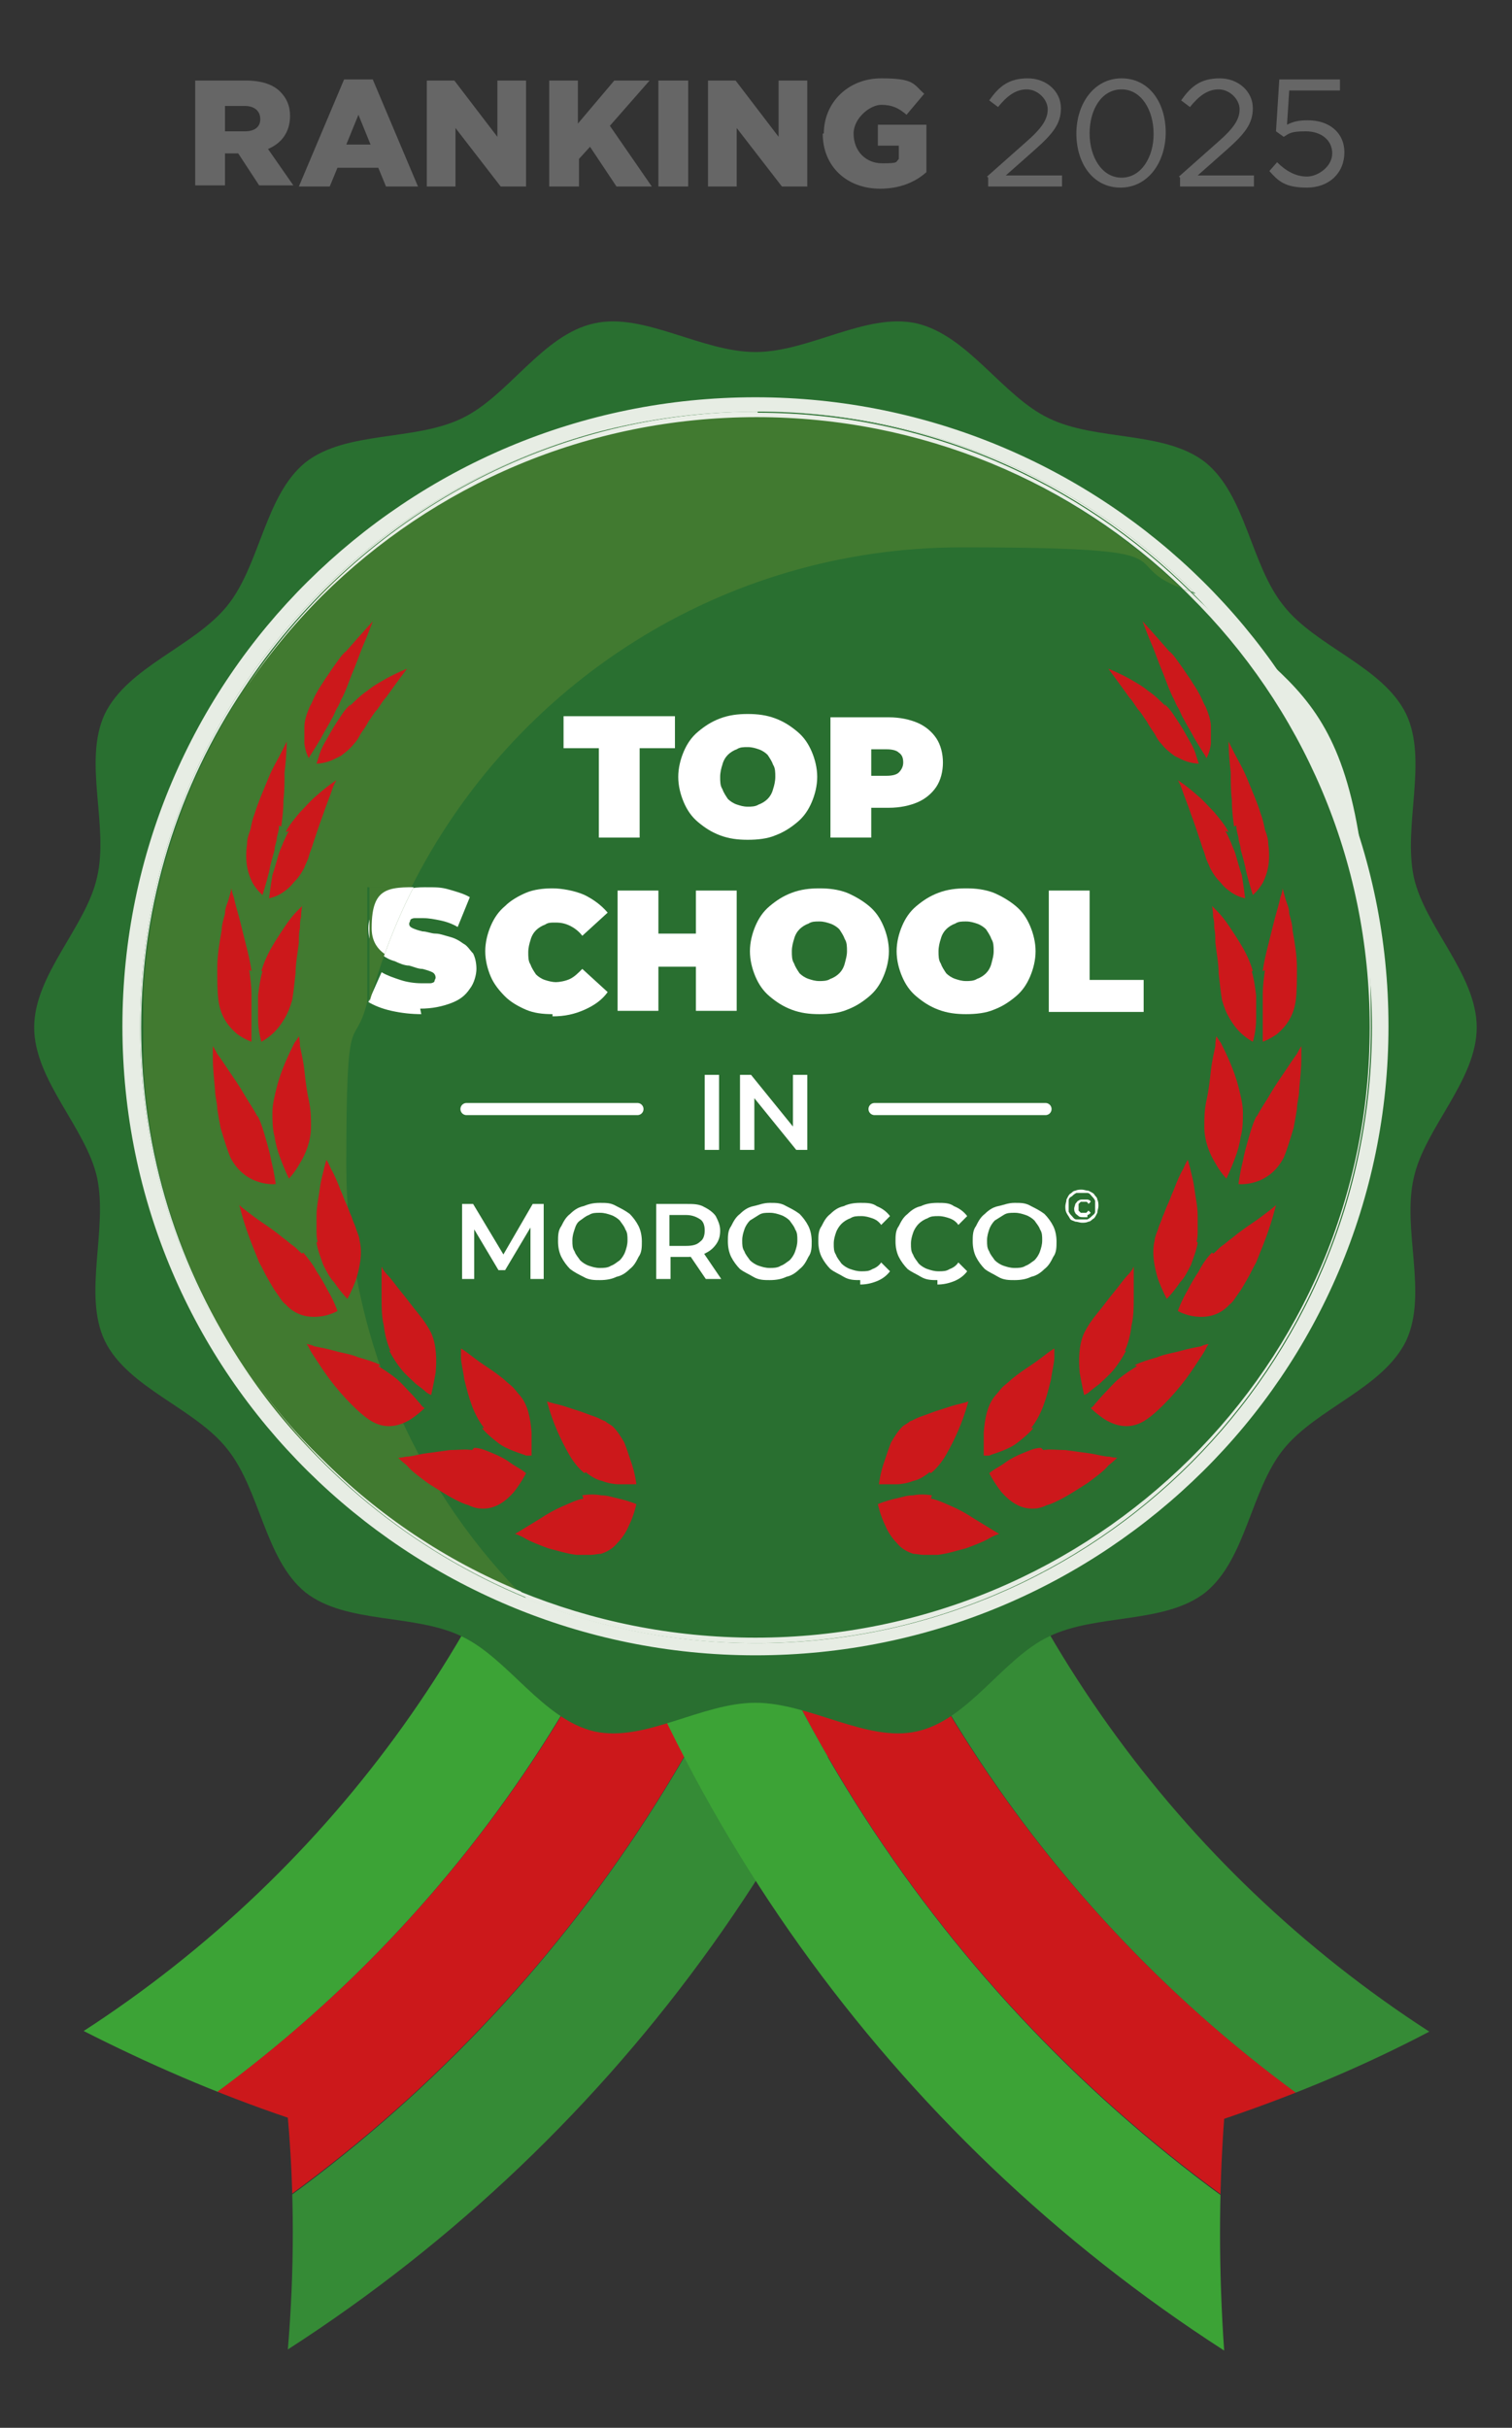 <svg xmlns="http://www.w3.org/2000/svg" xmlns:xlink="http://www.w3.org/1999/xlink" id="Calque_1" viewBox="0 0 137.1 220"><rect x="0" y="0" width="137.1" height="220" fill="#333333" stroke="none"/><defs><style>      .st0, .st1 {        fill: none;      }      .st2 {        fill: #eaefe7;      }      .st3 {        fill: #296f30;      }      .st4 {        fill: #cc181b;      }      .st5 {        fill: #358b36;      }      .st6 {        clip-path: url(#clippath-1);      }      .st7 {        clip-path: url(#clippath-3);      }      .st8 {        clip-path: url(#clippath-2);      }      .st1 {        stroke: #fff;        stroke-linecap: round;        stroke-linejoin: round;        stroke-width: 1.1px;      }      .st9 {        fill: #fff;      }      .st10 {        fill: #3ca336;      }      .st11 {        fill: #666;      }      .st12 {        fill: #417a30;      }      .st13 {        fill: #e7ede4;      }      .st14 {        clip-path: url(#clippath);      }    </style><clipPath id="clippath"><path class="st0" d="M7.5,184c5.9,3,12.1,5.7,18.6,7.9.6,6.8.6,13.9,0,21h0c30.3-19.5,52-49.8,60.7-84.8-3.7-.9-7.4-1.8-11.1-2.8-3.7-.9-7.4-1.8-11.1-2.8-3.7-.9-7.4-1.8-11.1-2.8-6.6,26.5-23,49.4-45.9,64.2"></path></clipPath><clipPath id="clippath-1"><path class="st0" d="M72.5,122.6c-3.7.9-7.4,1.8-11.1,2.8-3.7.9-7.4,1.8-11.1,2.8,8.7,34.9,30.4,65.3,60.7,84.8h0c-.5-7.2-.5-14.2,0-21,6.5-2.2,12.7-4.8,18.6-7.9-22.9-14.8-39.3-37.7-45.9-64.2-3.7.9-7.4,1.8-11.1,2.8"></path></clipPath><clipPath id="clippath-2"><path class="st0" d="M29.1,54c-2.6,2.6-4.9,5.4-7,8.5-5.8,8.8-9.2,19.3-9.2,30.7s3.4,22,9.3,30.8c2,3,4.3,5.8,6.9,8.3,5.1,5.1,11.2,9.2,18,12-9.7-10-15.7-23.7-15.7-38.8s.7-10,1.9-14.7v-10.4h4c9.2-18.3,28.1-30.8,49.9-30.8s13.7,1.3,19.9,3.7c-10-9.6-23.7-15.6-38.7-15.6-15.4,0-29.3,6.2-39.4,16.2"></path></clipPath><clipPath id="clippath-3"><path class="st0" d="M33.5,80.4v10.4c1-3.6,2.3-7.1,4-10.4h-4Z"></path></clipPath></defs><g><g class="st14"><path class="st10" d="M13.7,193.7c-2.1-3.2-4.1-6.4-6.2-9.6,22.9-14.8,39.3-37.7,45.9-64.2,3.7.9,7.4,1.8,11.1,2.8-7.3,29.3-25.5,54.7-50.9,71.1"></path><path class="st4" d="M19.9,203.3c-2.1-3.2-4.1-6.4-6.2-9.6,25.4-16.4,43.6-41.8,50.9-71.1,3.7.9,7.4,1.8,11.1,2.8-8,32.1-27.9,60-55.8,77.9"></path><path class="st5" d="M26.1,213c-2.1-3.2-4.1-6.4-6.2-9.6,27.8-17.9,47.8-45.8,55.8-77.9,3.7.9,7.4,1.8,11.1,2.8-8.7,35-30.4,65.3-60.7,84.8"></path></g><g class="st6"><path class="st5" d="M123.4,193.7c2.1-3.2,4.1-6.4,6.2-9.6-22.9-14.8-39.3-37.7-45.9-64.2-3.7.9-7.4,1.8-11.1,2.8,7.3,29.3,25.5,54.7,50.9,71.1"></path><path class="st4" d="M117.2,203.3c2.1-3.2,4.1-6.4,6.2-9.6-25.4-16.4-43.6-41.8-50.9-71.1-3.7.9-7.4,1.8-11.1,2.8,8,32.1,27.9,60,55.8,77.9"></path><path class="st10" d="M111,213c2.1-3.2,4.1-6.4,6.2-9.6-27.8-17.9-47.8-45.8-55.8-77.9-3.7.9-7.4,1.8-11.1,2.8,8.7,35,30.4,65.3,60.7,84.8"></path></g><g><path class="st3" d="M133.9,93.1c0,4.8-4.7,9.1-5.7,13.6-1.1,4.7,1.3,10.5-.7,14.8-2.1,4.3-8.1,6.1-11.1,9.8-3,3.7-3.4,10-7.1,13-3.7,2.9-9.9,1.9-14.2,4-4.2,2-7.3,7.6-12,8.6-4.5,1-9.7-2.6-14.6-2.6s-10,3.6-14.6,2.6c-4.7-1.1-7.8-6.6-12-8.6-4.3-2.1-10.5-1.1-14.2-4-3.7-3-4.1-9.3-7.1-13-2.9-3.7-9-5.5-11.1-9.8-2-4.2.3-10.1-.7-14.8-1-4.5-5.7-8.8-5.7-13.6s4.7-9.1,5.7-13.6c1.1-4.7-1.3-10.5.7-14.8,2.1-4.3,8.1-6.1,11.1-9.8,3-3.7,3.4-10,7.1-13,3.7-2.9,9.9-1.9,14.2-4,4.2-2,7.3-7.6,12-8.6,4.5-1,9.7,2.6,14.6,2.6s10-3.6,14.6-2.6c4.7,1.1,7.8,6.6,12,8.6,4.3,2.1,10.5,1.1,14.2,4,3.7,3,4.1,9.3,7.1,13,2.9,3.7,9,5.5,11.1,9.8,2,4.2-.3,10.1.7,14.8,1,4.5,5.7,8.8,5.7,13.6"></path><path class="st3" d="M124.4,93.1c0,30.8-25,55.8-55.8,55.8S12.7,123.9,12.7,93.1s25-55.8,55.8-55.8,55.8,25,55.8,55.8"></path><path class="st13" d="M68.7,37.3h.1c15.5,0,29.5,6.3,39.6,16.5-.1,0-.3-.1-.4-.2,10.1,10.1,16.4,24.1,16.4,39.5,0,30.8-25,55.8-55.8,55.8S12.7,123.9,12.7,93.1s25-55.8,55.8-55.8h.1M68.5,36h0c-15.9,0-30.2,6.4-40.6,16.7-10.4,10.3-16.8,24.6-16.8,40.3,0,15.8,6.4,30,16.8,40.3,10.4,10.3,24.8,16.7,40.6,16.7h0c15.9,0,30.2-6.4,40.6-16.7,10.4-10.3,16.8-24.6,16.8-40.3,0-15.8-6.4-30-16.8-40.3-10.4-10.3-24.8-16.7-40.6-16.7"></path><path class="st13" d="M68.5,37.3c-30.8,0-55.8,25-55.8,55.8s25,55.8,55.8,55.8,55.8-25,55.8-55.8-6.3-29.4-16.4-39.5c-.2,0-.5-.2-.7-.3.2.2.4.4.7.7,10.1,10,16.3,23.8,16.3,39.1,0,15.3-6.2,29.1-16.3,39.1-10.1,10-24,16.2-39.4,16.2-7.6,0-14.8-1.5-21.4-4.2.2.2.4.4.6.6-10.4-4.3-19.3-11.6-25.5-20.9-6-8.8-9.4-19.4-9.4-30.8,0-11.3,3.4-21.9,9.3-30.7,10-15.1,27.1-25.1,46.5-25.2h-.1"></path><path class="st4" d="M84.3,133.4c-.5.4-1,.7-1.5.8-.5.2-1.1.3-1.5.3-.9,0-1.6,0-1.6,0,0,0,.1-1,.5-2.1.2-.6.4-1.2.6-1.7.3-.5.6-1,1-1.4.2-.2.5-.3.7-.5.3-.1.6-.3.9-.4.6-.2,1.3-.5,2-.7.6-.2,1.2-.4,1.7-.5.4-.1.7-.2.7-.2,0,0-.3,1.2-.9,2.6-.3.7-.7,1.5-1.1,2.2-.4.7-.9,1.3-1.4,1.7"></path><path class="st4" d="M84.5,135.5c-.6-.1-1.2-.1-1.7,0-.6,0-1.1.2-1.6.3-.9.2-1.6.5-1.6.5,0,0,.2,1,.7,2,.2.5.6,1.1,1,1.5.4.5.9.8,1.5,1,.3,0,.6.1,1,.1.4,0,.8,0,1.2,0,.9-.1,1.8-.4,2.6-.6.8-.3,1.6-.6,2.1-.9.5-.3.9-.4.9-.4,0,0-1-.6-2.3-1.4-.6-.4-1.3-.8-2-1.1-.7-.3-1.3-.6-1.9-.7"></path><path class="st4" d="M93.7,129.4c-.4.5-.9.9-1.4,1.3-.5.4-1,.6-1.5.8-.5.2-.9.3-1.1.4-.3,0-.5,0-.5,0,0,0,0-1,0-2.1.1-1.2.3-2.5,1.1-3.4.2-.2.4-.5.6-.7.2-.2.5-.4.8-.7.6-.5,1.2-.9,1.8-1.3.6-.4,1.1-.8,1.5-1.1.4-.3.6-.4.6-.4,0,0,0,.3,0,.8,0,.5-.2,1.2-.3,2-.2.8-.4,1.6-.7,2.4-.3.8-.7,1.5-1.1,2"></path><path class="st4" d="M94.4,131.2c-.6,0-1.2.3-1.7.5-.5.2-1.1.5-1.5.8-.4.3-.8.5-1.1.7-.3.2-.4.3-.4.3,0,0,.4.8,1.1,1.7.7.8,1.7,1.6,3,1.5.3,0,.7-.1,1.1-.3.4-.1.8-.3,1.2-.5.8-.4,1.7-1,2.5-1.5.8-.6,1.5-1.1,1.9-1.6.5-.4.8-.7.8-.7,0,0-.3,0-.7-.1-.5,0-1.1-.2-1.8-.3-.7-.1-1.5-.2-2.2-.3-.7,0-1.4-.1-2,0"></path><path class="st4" d="M102.1,122.4c-.3.6-.7,1.2-1.1,1.7-.4.5-.9.9-1.3,1.3-.4.3-.8.6-1,.8-.3.2-.4.2-.4.2,0,0-.2-.9-.4-2-.1-1.1-.1-2.5.4-3.6.3-.6.7-1.2,1.2-1.8.5-.6,1-1.3,1.5-1.9.5-.6.9-1.2,1.3-1.6.2-.2.3-.4.4-.5,0-.1.1-.2.1-.2,0,0,0,.3,0,.8,0,.5,0,1.2,0,2,0,.8,0,1.7-.2,2.5-.1.9-.3,1.6-.6,2.3"></path><path class="st4" d="M103.1,123.8c-.5.3-1.1.7-1.6,1.1-.5.4-.9.9-1.3,1.3-.4.4-.7.8-.9,1-.2.3-.4.4-.4.4,0,0,.6.6,1.4,1.1.9.5,2,.8,3.2.2.6-.3,1.3-.9,2-1.6.7-.7,1.4-1.5,2-2.3.6-.8,1.1-1.6,1.5-2.2.2-.3.3-.5.4-.7.1-.2.2-.3.2-.3,0,0-.3,0-.7.2-.5.1-1.1.2-1.8.4-.7.2-1.5.3-2.2.6-.7.2-1.4.4-2,.7"></path><path class="st4" d="M108.6,112.6c-.1.7-.4,1.4-.6,2-.3.6-.6,1.2-1,1.6-.6.9-1.2,1.5-1.2,1.5,0,0-.4-.7-.8-1.8-.3-1-.6-2.3-.3-3.5,0-.3.2-.7.3-1,.1-.4.3-.7.4-1.1.2-.4.3-.8.5-1.2.2-.4.3-.8.5-1.2.3-.8.6-1.5.9-2,.2-.5.4-.8.4-.8,0,0,.1.3.2.7.1.5.3,1.1.4,1.9.1.8.3,1.6.3,2.5,0,.4,0,.8,0,1.2,0,.4,0,.8-.1,1.1"></path><path class="st4" d="M109.9,113.5c-.5.5-.9,1.1-1.2,1.7-.4.6-.7,1.1-1,1.7-.6,1-.9,1.9-.9,1.9,0,0,.7.4,1.6.5.9.1,2.1,0,3.1-1.1.3-.2.5-.6.8-1,.3-.4.5-.8.8-1.3.3-.5.5-1,.8-1.5.2-.5.4-1,.6-1.5.4-1,.7-1.9.9-2.6.2-.7.3-1.1.3-1.1,0,0-.2.2-.6.5-.4.3-.9.7-1.5,1.1-.6.4-1.3.9-1.9,1.4-.3.2-.6.5-.9.7-.3.2-.5.5-.8.7"></path><path class="st4" d="M112.7,100.8c0,.7,0,1.5-.2,2.2-.1.7-.3,1.4-.5,1.9-.4,1.1-.8,1.9-.8,1.9,0,0-.5-.5-1-1.4-.5-.8-1-2-1-3.3,0-.7,0-1.5.2-2.4.2-.9.3-1.8.4-2.7.1-.9.3-1.7.4-2.2,0-.6.1-.9.1-.9,0,0,.1.2.4.6.2.4.5,1,.8,1.7.3.7.6,1.5.8,2.3.2.8.4,1.6.4,2.3"></path><path class="st4" d="M113.9,101.2c-.3.6-.5,1.3-.7,2-.2.7-.4,1.4-.5,2-.3,1.2-.4,2.1-.4,2.1,0,0,2.7.3,4.1-2.4.3-.7.6-1.7.9-2.7.1-.5.2-1.1.3-1.7,0-.6.2-1.1.2-1.7.1-1.1.2-2.1.2-2.8,0-.7,0-1.2,0-1.2,0,0-.2.3-.4.7-.3.4-.7,1-1.1,1.6-.4.6-.9,1.3-1.3,2-.4.7-.9,1.4-1.2,2"></path><path class="st4" d="M113.5,88c.2.7.3,1.4.4,2.2,0,.7,0,1.4,0,2.1,0,1.2-.3,2.1-.3,2.1,0,0-.6-.3-1.2-.9-.3-.3-.6-.7-.9-1.2-.3-.5-.5-1-.7-1.7-.1-.6-.2-1.5-.3-2.4,0-.9-.2-1.9-.3-2.8,0-.5,0-.9-.1-1.3,0-.4,0-.7-.1-1,0-.6-.1-1-.1-1,0,0,.2.2.5.5.3.3.7.8,1.1,1.4.4.6.8,1.2,1.2,1.9.4.7.7,1.4.9,2.1"></path><path class="st4" d="M114.7,87.9c-.1.7-.2,1.5-.2,2.2,0,.7,0,1.5,0,2.1,0,1.3,0,2.2,0,2.2,0,0,.6-.2,1.3-.7.7-.6,1.5-1.5,1.7-3.1.1-.8.1-1.8.1-2.9,0-1.1-.2-2.3-.4-3.4,0-.5-.2-1.1-.3-1.5,0-.5-.2-.9-.3-1.2-.2-.7-.3-1.1-.3-1.1,0,0,0,.3-.2.8-.1.5-.3,1.2-.5,1.9-.2.8-.4,1.6-.6,2.4-.2.8-.4,1.6-.5,2.4"></path><path class="st4" d="M111.1,75.3c.2.3.3.6.5,1,.1.3.3.7.4,1,.2.7.4,1.4.6,2,.2,1.2.3,2.1.3,2.1,0,0-.6-.1-1.2-.5-.3-.2-.7-.5-1-.9-.4-.4-.7-.8-1-1.4-.1-.3-.3-.6-.4-1-.1-.4-.3-.8-.4-1.2-.3-.9-.6-1.8-.9-2.6-.3-.9-.6-1.6-.8-2.2-.2-.6-.4-.9-.4-.9,0,0,.8.5,1.8,1.4.5.4,1,1,1.5,1.5.5.6,1,1.2,1.3,1.8"></path><path class="st4" d="M112.1,74.8c0,.4.1.7.2,1.1,0,.4.2.7.2,1.1.2.7.4,1.4.5,2,.3,1.2.6,2.1.6,2.1,0,0,.5-.4.9-1.1.2-.4.4-.9.5-1.5.1-.6.1-1.3,0-2,0-.4-.1-.8-.3-1.3-.1-.5-.2-1-.4-1.5-.3-1-.8-2.1-1.2-3.1-.4-1-.9-1.8-1.2-2.4-.3-.6-.5-1-.5-1,0,0,0,1.2.2,2.8,0,.8,0,1.7.1,2.5,0,.9.1,1.7.2,2.4"></path><path class="st4" d="M105.6,63.8c.2.2.5.5.7.8.2.3.4.6.6.9.4.6.7,1.2,1,1.7.3.5.5,1,.6,1.4.1.3.2.6.2.6,0,0-.5,0-1.1-.2-.3-.1-.7-.3-1.1-.5-.4-.3-.8-.6-1.2-1.1-.2-.2-.4-.5-.6-.9-.2-.3-.5-.7-.7-1.1-.3-.4-.5-.8-.8-1.1-.3-.4-.5-.8-.8-1.1-1-1.4-1.9-2.6-1.9-2.6,0,0,.8.3,1.9.9.5.3,1.1.6,1.7,1.1.6.4,1.1.9,1.6,1.4"></path><path class="st4" d="M106.3,63.1c.2.3.3.7.5,1,.2.3.3.7.5,1,.3.6.7,1.2,1,1.8.3.5.6,1,.8,1.3.2.3.3.5.3.5,0,0,.3-.5.4-1.3,0-.4,0-.9,0-1.5,0-.6-.2-1.2-.5-1.9-.2-.3-.3-.7-.6-1.2-.2-.4-.5-.8-.8-1.3-.3-.4-.6-.9-.9-1.3-.3-.4-.6-.9-1-1.2-1.3-1.5-2.4-2.7-2.4-2.7,0,0,.4,1.1,1,2.5.3.8.6,1.6.9,2.3.3.8.6,1.6.9,2.2"></path></g><path class="st9" d="M54.3,75.9v-8.1h-3.2v-2.9h10.1v2.9h-3.2v8.1h-3.7Z"></path><path class="st9" d="M67.8,76.1c-.9,0-1.7-.1-2.5-.4-.8-.3-1.4-.7-2-1.2-.6-.5-1-1.1-1.3-1.8-.3-.7-.5-1.5-.5-2.3s.2-1.6.5-2.3c.3-.7.7-1.3,1.3-1.8.6-.5,1.2-.9,2-1.2.8-.3,1.6-.4,2.5-.4s1.7.1,2.5.4c.8.3,1.4.7,2,1.2.6.5,1,1.1,1.3,1.8.3.7.5,1.5.5,2.3s-.2,1.6-.5,2.3c-.3.7-.7,1.3-1.3,1.8-.6.5-1.2.9-2,1.2-.7.3-1.6.4-2.5.4ZM67.8,73.1c.3,0,.7,0,1-.2.3-.1.6-.3.8-.5.2-.2.4-.5.5-.9.1-.3.2-.7.2-1.1s0-.8-.2-1.1c-.1-.3-.3-.6-.5-.9-.2-.2-.5-.4-.8-.5-.3-.1-.6-.2-1-.2s-.7,0-1,.2c-.3.1-.6.3-.8.5-.2.2-.4.5-.5.9-.1.3-.2.7-.2,1.1s0,.8.2,1.1c.1.3.3.6.5.9.2.2.5.4.8.5.3.1.6.2,1,.2Z"></path><path class="st9" d="M75.3,75.9v-10.9h5.3c1,0,1.9.2,2.6.5.7.3,1.3.8,1.7,1.4.4.6.6,1.4.6,2.2s-.2,1.6-.6,2.2c-.4.6-1,1.1-1.7,1.4-.7.3-1.6.5-2.6.5h-3.2l1.6-1.6v4.3h-3.7ZM79,72l-1.6-1.7h3c.5,0,.9-.1,1.1-.3.2-.2.4-.5.4-.9s-.1-.7-.4-.9c-.2-.2-.6-.3-1.1-.3h-3l1.6-1.7v5.9Z"></path><path class="st9" d="M38.2,91.9c-.9,0-1.8-.1-2.7-.3-.9-.2-1.6-.5-2.1-.8l1.2-2.7c.5.3,1.1.5,1.7.7.6.2,1.3.3,1.9.3s.6,0,.8,0c.2,0,.4-.1.4-.2s.1-.2.1-.3c0-.2-.1-.4-.3-.5-.2-.1-.5-.2-.9-.3-.4,0-.8-.2-1.2-.3-.4,0-.9-.2-1.3-.4-.4-.1-.8-.3-1.2-.6-.4-.2-.6-.6-.9-.9-.2-.4-.3-.9-.3-1.5s.2-1.3.6-1.9c.4-.6.9-1,1.7-1.3.8-.3,1.7-.5,2.8-.5s1.5,0,2.2.2,1.4.4,1.9.7l-1.1,2.7c-.5-.3-1.1-.5-1.6-.6-.5-.1-1-.2-1.5-.2s-.6,0-.8,0c-.2,0-.4.1-.4.2,0,.1-.1.2-.1.3,0,.2.1.3.3.4.2.1.5.2.9.3.4,0,.8.2,1.2.2.4,0,.9.2,1.3.3.4.1.8.3,1.2.6.4.2.6.6.9.9.2.4.3.9.3,1.4s-.2,1.3-.6,1.8c-.4.6-.9,1-1.7,1.3s-1.7.5-2.8.5Z"></path><path class="st9" d="M50.1,91.9c-.9,0-1.7-.1-2.4-.4-.7-.3-1.4-.7-1.9-1.2-.5-.5-1-1.1-1.3-1.8-.3-.7-.5-1.5-.5-2.3s.2-1.6.5-2.3c.3-.7.7-1.3,1.3-1.8.5-.5,1.2-.9,1.9-1.2.7-.3,1.6-.4,2.4-.4s2,.2,2.9.6c.8.4,1.5.9,2.1,1.6l-2.3,2.1c-.3-.4-.7-.7-1.1-.9-.4-.2-.8-.3-1.3-.3s-.7,0-1,.2c-.3.1-.6.3-.8.5-.2.2-.4.5-.5.9-.1.3-.2.7-.2,1.1s0,.8.2,1.1c.1.3.3.6.5.9.2.2.5.4.8.5.3.1.7.2,1,.2s.9-.1,1.3-.3c.4-.2.7-.5,1.1-.9l2.3,2.1c-.5.7-1.2,1.2-2.1,1.6s-1.8.6-2.9.6Z"></path><path class="st9" d="M59.7,91.6h-3.7v-10.9h3.7v10.9ZM63.4,87.6h-3.9v-3h3.9v3ZM63.1,80.7h3.7v10.9h-3.7v-10.9Z"></path><path class="st9" d="M74.3,91.9c-.9,0-1.7-.1-2.5-.4-.8-.3-1.4-.7-2-1.2-.6-.5-1-1.1-1.3-1.8-.3-.7-.5-1.5-.5-2.3s.2-1.6.5-2.3c.3-.7.7-1.3,1.3-1.8.6-.5,1.2-.9,2-1.2.8-.3,1.6-.4,2.5-.4s1.7.1,2.5.4c.7.3,1.4.7,2,1.2.6.5,1,1.1,1.3,1.8.3.7.5,1.5.5,2.3s-.2,1.6-.5,2.3c-.3.7-.7,1.3-1.3,1.8-.6.5-1.2.9-2,1.2-.7.3-1.6.4-2.5.4ZM74.3,88.9c.3,0,.7,0,1-.2.3-.1.6-.3.8-.5.2-.2.4-.5.5-.9s.2-.7.2-1.1,0-.8-.2-1.1c-.1-.3-.3-.6-.5-.9-.2-.2-.5-.4-.8-.5-.3-.1-.6-.2-1-.2s-.7,0-1,.2c-.3.1-.6.3-.8.5-.2.2-.4.5-.5.9-.1.3-.2.7-.2,1.1s0,.8.2,1.1c.1.3.3.6.5.9.2.2.5.4.8.5.3.1.6.2,1,.2Z"></path><path class="st9" d="M87.6,91.9c-.9,0-1.7-.1-2.5-.4-.8-.3-1.4-.7-2-1.2-.6-.5-1-1.1-1.3-1.8-.3-.7-.5-1.5-.5-2.3s.2-1.6.5-2.3c.3-.7.7-1.3,1.3-1.8s1.2-.9,2-1.2c.8-.3,1.6-.4,2.5-.4s1.7.1,2.5.4c.7.3,1.4.7,2,1.2.6.5,1,1.1,1.3,1.8.3.7.5,1.5.5,2.3s-.2,1.6-.5,2.3c-.3.7-.7,1.3-1.3,1.8-.6.5-1.2.9-2,1.2-.7.3-1.6.4-2.5.4ZM87.6,88.9c.3,0,.7,0,1-.2.3-.1.6-.3.8-.5.2-.2.4-.5.5-.9s.2-.7.2-1.1,0-.8-.2-1.1c-.1-.3-.3-.6-.5-.9-.2-.2-.5-.4-.8-.5-.3-.1-.6-.2-1-.2s-.7,0-1,.2c-.3.1-.6.3-.8.5-.2.2-.4.5-.5.9-.1.3-.2.7-.2,1.1s0,.8.2,1.1c.1.3.3.6.5.9.2.2.5.4.8.5.3.1.6.2,1,.2Z"></path><path class="st9" d="M95.1,91.6v-10.9h3.7v8.1h4.9v2.9h-8.6Z"></path><path class="st9" d="M63.9,104.2v-6.8h1.3v6.8h-1.3Z"></path><path class="st9" d="M67.1,104.2v-6.8h1l4.3,5.3h-.5v-5.3h1.3v6.8h-1l-4.3-5.3h.5v5.3h-1.3Z"></path><path class="st9" d="M41.9,115.9v-6.8h1l3,5h-.5l2.9-5h1v6.8s-1.2,0-1.2,0v-5s.2,0,.2,0l-2.5,4.2h-.6l-2.5-4.2h.3v5h-1.2Z"></path><path class="st9" d="M54.4,116c-.5,0-1,0-1.5-.3-.4-.2-.8-.4-1.2-.7-.3-.3-.6-.7-.8-1.1-.2-.4-.3-.9-.3-1.4s0-1,.3-1.4c.2-.4.4-.8.8-1.1.3-.3.7-.6,1.2-.7.5-.2.9-.3,1.5-.3s1,0,1.5.3c.4.2.8.4,1.2.7.3.3.6.7.8,1.1.2.4.3.9.3,1.4s0,1-.3,1.4c-.2.4-.4.8-.8,1.1-.3.3-.7.6-1.2.7-.4.2-.9.3-1.5.3ZM54.4,114.9c.3,0,.7,0,1-.2.3-.1.5-.3.8-.5.2-.2.4-.5.5-.8.1-.3.2-.6.2-1s0-.7-.2-1c-.1-.3-.3-.5-.5-.8-.2-.2-.5-.4-.8-.5-.3-.1-.6-.2-1-.2s-.7,0-1,.2c-.3.1-.5.3-.8.5s-.4.5-.5.8c-.1.3-.2.6-.2,1s0,.7.2,1c.1.3.3.5.5.8.2.2.5.4.8.5.3.1.6.2,1,.2Z"></path><path class="st9" d="M59.5,115.9v-6.8h2.8c.6,0,1.1,0,1.6.3.4.2.8.5,1,.8.2.4.4.8.4,1.3s-.1.9-.4,1.3-.6.6-1,.8c-.4.2-1,.3-1.6.3h-2.1l.6-.6v2.6h-1.3ZM60.7,113.5l-.6-.6h2.1c.6,0,1-.1,1.3-.4.3-.2.4-.6.4-1s-.1-.8-.4-1c-.3-.2-.7-.4-1.3-.4h-2.1l.6-.6v4ZM64,115.9l-1.7-2.5h1.4l1.7,2.5h-1.4Z"></path><path class="st9" d="M69.8,116c-.5,0-1,0-1.5-.3s-.8-.4-1.2-.7c-.3-.3-.6-.7-.8-1.1-.2-.4-.3-.9-.3-1.4s0-1,.3-1.4c.2-.4.4-.8.8-1.1.3-.3.7-.6,1.2-.7s.9-.3,1.5-.3,1,0,1.5.3c.4.2.8.4,1.2.7.3.3.6.7.8,1.1.2.4.3.9.3,1.4s0,1-.3,1.4c-.2.4-.4.8-.8,1.1-.3.3-.7.6-1.2.7-.4.2-.9.3-1.5.3ZM69.8,114.9c.3,0,.7,0,1-.2.3-.1.5-.3.8-.5.2-.2.4-.5.5-.8.1-.3.2-.6.2-1s0-.7-.2-1c-.1-.3-.3-.5-.5-.8-.2-.2-.5-.4-.8-.5-.3-.1-.6-.2-1-.2s-.7,0-1,.2-.5.3-.8.5c-.2.2-.4.5-.5.8-.1.3-.2.6-.2,1s0,.7.2,1c.1.3.3.5.5.8.2.2.5.4.8.5.3.1.6.2,1,.2Z"></path><path class="st9" d="M78,116c-.5,0-1,0-1.5-.3s-.8-.4-1.2-.7c-.3-.3-.6-.7-.8-1.1-.2-.4-.3-.9-.3-1.4s0-1,.3-1.4c.2-.4.4-.8.8-1.1.3-.3.7-.6,1.2-.7.4-.2.9-.3,1.5-.3s1.1,0,1.5.3c.5.2.9.5,1.2.9l-.8.8c-.2-.3-.5-.5-.8-.6-.3-.1-.6-.2-1-.2s-.7,0-1,.2c-.3.1-.6.3-.8.5-.2.2-.4.5-.5.8-.1.3-.2.6-.2,1s0,.7.2,1c.1.3.3.5.5.8.2.2.5.4.8.5.3.1.6.2,1,.2s.7,0,1-.2c.3-.1.6-.3.8-.6l.8.8c-.3.4-.7.7-1.2.9-.5.2-1,.3-1.5.3Z"></path><path class="st9" d="M85,116c-.5,0-1,0-1.5-.3s-.8-.4-1.2-.7c-.3-.3-.6-.7-.8-1.1-.2-.4-.3-.9-.3-1.4s0-1,.3-1.4c.2-.4.4-.8.8-1.1.3-.3.7-.6,1.2-.7.4-.2.9-.3,1.5-.3s1.1,0,1.5.3c.5.2.9.5,1.2.9l-.8.8c-.2-.3-.5-.5-.8-.6-.3-.1-.6-.2-1-.2s-.7,0-1,.2c-.3.1-.6.3-.8.5-.2.2-.4.5-.5.8-.1.3-.2.6-.2,1s0,.7.2,1c.1.3.3.5.5.8.2.2.5.4.8.5.3.1.6.2,1,.2s.7,0,1-.2c.3-.1.6-.3.8-.6l.8.8c-.3.4-.7.7-1.2.9-.5.2-1,.3-1.5.3Z"></path><path class="st9" d="M92,116c-.5,0-1,0-1.5-.3s-.8-.4-1.2-.7c-.3-.3-.6-.7-.8-1.1-.2-.4-.3-.9-.3-1.4s0-1,.3-1.4c.2-.4.4-.8.8-1.1.3-.3.7-.6,1.2-.7s.9-.3,1.5-.3,1,0,1.5.3c.4.2.8.4,1.2.7.3.3.6.7.8,1.1.2.4.3.9.3,1.4s0,1-.3,1.4c-.2.4-.4.8-.8,1.1-.3.3-.7.6-1.2.7-.4.2-.9.3-1.5.3ZM92,114.9c.3,0,.7,0,1-.2.3-.1.5-.3.8-.5.2-.2.4-.5.5-.8.1-.3.2-.6.2-1s0-.7-.2-1c-.1-.3-.3-.5-.5-.8-.2-.2-.5-.4-.8-.5-.3-.1-.6-.2-1-.2s-.7,0-1,.2-.5.3-.8.5c-.2.2-.4.5-.5.8-.1.3-.2.6-.2,1s0,.7.2,1c.1.3.3.5.5.8.2.2.5.4.8.5.3.1.6.2,1,.2Z"></path><g class="st8"><rect class="st12" x="13" y="37.7" width="94.3" height="106.4"></rect></g><g><path class="st2" d="M68.8,37.3h-.1c15.3,0,29.2,6.3,39.3,16.3.1,0,.3.1.4.2-10.1-10.2-24.1-16.5-39.6-16.5"></path><path class="st2" d="M22.3,123.9c6.2,9.3,15,16.6,25.5,20.9-.2-.2-.4-.4-.6-.6-6.8-2.8-12.9-6.9-18-12-2.6-2.5-4.9-5.3-6.9-8.3M68.7,37.3c-19.4,0-36.6,10-46.5,25.2,2-3,4.4-5.9,7-8.5,10.1-10,24-16.2,39.4-16.2,15,0,28.7,5.9,38.7,15.6.2,0,.5.2.7.3-10.1-10-24-16.3-39.3-16.3"></path></g><g class="st7"><rect class="st12" x="33.5" y="80.4" width="4" height="10.4"></rect><path class="st9" d="M33.5,90.7l1.2-2.7c1,.6,2.4,1,3.6,1s1.4-.2,1.4-.6c0-1.4-6-.3-6-4.3s1.7-3.7,5.1-3.7,3,.3,4.1,1l-1.1,2.7c-1.1-.5-2.1-.8-3-.8s-1.4.3-1.4.7c0,1.3,6,.2,6,4.2s-1.7,3.7-5.1,3.7-3.7-.5-4.8-1.1Z"></path><path class="st9" d="M44,86.1c0-3.4,2.6-5.7,6.1-5.7s3.8.8,4.9,2.2l-2.3,2.1c-.6-.8-1.4-1.3-2.4-1.3-1.5,0-2.6,1.1-2.6,2.7s1,2.7,2.6,2.7,1.7-.5,2.4-1.3l2.3,2.1c-1.1,1.4-2.8,2.2-4.9,2.2-3.5,0-6.1-2.4-6.1-5.7Z"></path><path class="st9" d="M66.8,80.7v10.9h-3.7v-4h-3.4v4h-3.7v-10.9h3.7v3.9h3.4v-3.9h3.7Z"></path><path class="st9" d="M68.1,86.1c0-3.3,2.6-5.7,6.2-5.7s6.2,2.4,6.2,5.7-2.6,5.7-6.2,5.7-6.2-2.4-6.2-5.7ZM76.8,86.1c0-1.7-1.1-2.7-2.5-2.7s-2.5,1-2.5,2.7,1.1,2.7,2.5,2.7,2.5-1,2.5-2.7Z"></path><path class="st9" d="M81.4,86.1c0-3.3,2.6-5.7,6.2-5.7s6.2,2.4,6.2,5.7-2.6,5.7-6.2,5.7-6.2-2.4-6.2-5.7ZM90,86.1c0-1.7-1.1-2.7-2.5-2.7s-2.5,1-2.5,2.7,1.1,2.7,2.5,2.7,2.5-1,2.5-2.7Z"></path><path class="st9" d="M95.1,80.7h3.7v8.1h4.9v2.9h-8.6v-10.9Z"></path></g></g><path class="st4" d="M53.1,133.4c.5.4,1,.7,1.5.8.5.2,1.1.3,1.5.3.9,0,1.6,0,1.6,0,0,0-.1-1-.5-2.1-.2-.6-.4-1.2-.6-1.7-.3-.5-.6-1-1-1.4-.2-.2-.5-.3-.7-.5-.3-.1-.6-.3-.9-.4-.6-.2-1.3-.5-2-.7-.6-.2-1.2-.4-1.7-.5-.4-.1-.7-.2-.7-.2,0,0,.3,1.2.9,2.6.3.7.7,1.5,1.1,2.2.4.7.9,1.3,1.4,1.7"></path><path class="st4" d="M52.8,135.5c.6-.1,1.2-.1,1.7,0,.6,0,1.1.2,1.6.3.9.2,1.6.5,1.6.5,0,0-.2,1-.7,2-.2.5-.6,1.1-1,1.5-.4.5-.9.8-1.5,1-.3,0-.6.1-1,.1-.4,0-.8,0-1.2,0-.9-.1-1.8-.4-2.6-.6-.8-.3-1.6-.6-2.1-.9-.5-.3-.9-.4-.9-.4,0,0,1-.6,2.3-1.4.6-.4,1.3-.8,2-1.1.7-.3,1.3-.6,1.9-.7"></path><path class="st4" d="M43.7,129.4c.4.5.9.9,1.4,1.3.5.4,1,.6,1.5.8.5.2.9.3,1.1.4.3,0,.5,0,.5,0,0,0,0-1,0-2.1-.1-1.2-.3-2.5-1.1-3.4-.2-.2-.4-.5-.6-.7-.2-.2-.5-.4-.8-.7-.6-.5-1.2-.9-1.8-1.3-.6-.4-1.1-.8-1.5-1.1-.4-.3-.6-.4-.6-.4,0,0,0,.3,0,.8,0,.5.2,1.2.3,2,.2.8.4,1.6.7,2.4.3.8.7,1.5,1.1,2"></path><path class="st4" d="M43,131.2c.6,0,1.2.3,1.7.5.5.2,1.1.5,1.5.8.4.3.8.5,1.1.7.3.2.4.3.4.3,0,0-.4.8-1.1,1.7-.7.8-1.7,1.6-3,1.5-.3,0-.7-.1-1.1-.3-.4-.1-.8-.3-1.2-.5-.8-.4-1.7-1-2.5-1.5-.8-.6-1.5-1.1-1.9-1.6-.5-.4-.8-.7-.8-.7,0,0,.3,0,.7-.1.5,0,1.1-.2,1.8-.3.7-.1,1.5-.2,2.2-.3.7,0,1.4-.1,2,0"></path><path class="st4" d="M35.3,122.4c.3.6.7,1.2,1.1,1.7.4.5.9.9,1.3,1.3.4.3.8.6,1,.8.3.2.4.2.4.2,0,0,.2-.9.4-2,.1-1.1.1-2.5-.4-3.6-.3-.6-.7-1.2-1.2-1.8-.5-.6-1-1.3-1.5-1.9-.5-.6-.9-1.2-1.3-1.6-.2-.2-.3-.4-.4-.5,0-.1-.1-.2-.1-.2,0,0,0,.3,0,.8,0,.5,0,1.2,0,2,0,.8,0,1.7.2,2.5.1.9.3,1.6.6,2.3"></path><path class="st4" d="M34.3,123.8c.5.3,1.1.7,1.6,1.1.5.4.9.9,1.3,1.3.4.4.7.8.9,1,.2.3.4.4.4.4,0,0-.6.6-1.4,1.1-.9.5-2,.8-3.2.2-.6-.3-1.3-.9-2-1.6-.7-.7-1.4-1.5-2-2.3-.6-.8-1.1-1.6-1.5-2.2-.2-.3-.3-.5-.4-.7-.1-.2-.2-.3-.2-.3,0,0,.3,0,.7.2.5.1,1.1.2,1.8.4.7.2,1.5.3,2.2.6.7.2,1.4.4,2,.7"></path><path class="st4" d="M28.7,112.6c.1.7.4,1.4.6,2,.3.6.6,1.2,1,1.6.6.9,1.2,1.5,1.2,1.5,0,0,.4-.7.8-1.8.3-1,.6-2.3.3-3.5,0-.3-.2-.7-.3-1-.1-.4-.3-.7-.4-1.1-.2-.4-.3-.8-.5-1.2-.2-.4-.3-.8-.5-1.2-.3-.8-.6-1.5-.9-2-.2-.5-.4-.8-.4-.8,0,0-.1.3-.2.7-.1.5-.3,1.1-.4,1.9-.1.8-.3,1.6-.3,2.5,0,.4,0,.8,0,1.2,0,.4,0,.8.1,1.1"></path><path class="st4" d="M27.5,113.5c.4.5.9,1.1,1.2,1.7.4.6.7,1.1,1,1.7.6,1,.9,1.9.9,1.9,0,0-.7.4-1.6.5-.9.1-2.1,0-3.1-1.1-.3-.2-.5-.6-.8-1-.3-.4-.5-.8-.8-1.3-.3-.5-.5-1-.8-1.5-.2-.5-.4-1-.6-1.5-.4-1-.7-1.9-.9-2.6-.2-.7-.3-1.1-.3-1.1,0,0,.2.2.6.5.4.3.9.7,1.5,1.1.6.4,1.3.9,1.9,1.4.3.2.6.5.9.7.3.2.5.5.8.7"></path><path class="st4" d="M24.7,100.8c0,.7,0,1.5.2,2.2.1.7.3,1.4.5,1.9.4,1.1.8,1.9.8,1.9,0,0,.5-.5,1-1.4.5-.8,1-2,1-3.3,0-.7,0-1.5-.2-2.4-.2-.9-.3-1.8-.4-2.7-.1-.9-.3-1.7-.4-2.2,0-.6-.1-.9-.1-.9,0,0-.1.2-.4.6-.2.4-.5,1-.8,1.7-.3.7-.6,1.5-.8,2.3-.2.8-.4,1.6-.4,2.3"></path><path class="st4" d="M23.4,101.2c.3.6.5,1.3.7,2,.2.7.4,1.4.5,2,.3,1.2.4,2.1.4,2.1,0,0-2.7.3-4.1-2.4-.3-.7-.6-1.7-.9-2.7-.1-.5-.2-1.1-.3-1.7,0-.6-.2-1.1-.2-1.7-.1-1.1-.2-2.1-.2-2.8,0-.7,0-1.2,0-1.2,0,0,.2.3.4.7.3.4.7,1,1.1,1.6.4.6.9,1.3,1.3,2,.4.7.9,1.4,1.2,2"></path><path class="st4" d="M23.8,88c-.2.7-.3,1.4-.4,2.2,0,.7,0,1.4,0,2.1,0,1.2.3,2.1.3,2.1,0,0,.6-.3,1.2-.9.3-.3.6-.7.9-1.2.3-.5.5-1,.7-1.7.1-.6.2-1.5.3-2.4,0-.9.2-1.9.3-2.8,0-.5,0-.9.1-1.3,0-.4,0-.7.1-1,0-.6.1-1,.1-1,0,0-.2.2-.5.5-.3.3-.7.8-1.1,1.4-.4.6-.8,1.2-1.2,1.9-.4.7-.7,1.4-.9,2.1"></path><path class="st4" d="M22.6,87.9c.1.7.2,1.5.2,2.2,0,.7,0,1.5,0,2.1,0,1.3,0,2.2,0,2.2,0,0-.6-.2-1.3-.7-.7-.6-1.5-1.5-1.7-3.1-.1-.8-.1-1.8-.1-2.9,0-1.1.2-2.3.4-3.4,0-.5.2-1.1.3-1.5,0-.5.2-.9.3-1.2.2-.7.3-1.1.3-1.1,0,0,0,.3.2.8.1.5.3,1.2.5,1.9.2.8.4,1.6.6,2.4.2.8.4,1.6.5,2.4"></path><path class="st4" d="M26.2,75.3c-.2.3-.3.6-.5,1-.1.3-.3.7-.4,1-.2.7-.4,1.4-.6,2-.2,1.2-.3,2.1-.3,2.1,0,0,.6-.1,1.2-.5.3-.2.7-.5,1-.9.4-.4.7-.8,1-1.4.1-.3.3-.6.4-1,.1-.4.3-.8.4-1.2.3-.9.6-1.8.9-2.6.3-.9.6-1.6.8-2.2.2-.6.4-.9.4-.9,0,0-.8.5-1.8,1.4-.5.4-1,1-1.5,1.5-.5.6-1,1.2-1.3,1.8"></path><path class="st4" d="M25.3,74.8c0,.4-.1.7-.2,1.1,0,.4-.2.7-.2,1.1-.2.7-.4,1.4-.5,2-.3,1.2-.6,2.1-.6,2.1,0,0-.5-.4-.9-1.1-.2-.4-.4-.9-.5-1.5-.1-.6-.1-1.3,0-2,0-.4.1-.8.3-1.3.1-.5.2-1,.4-1.5.3-1,.8-2.1,1.2-3.1.4-1,.9-1.8,1.2-2.4.3-.6.5-1,.5-1,0,0,0,1.2-.2,2.8,0,.8,0,1.7-.1,2.5,0,.9-.1,1.7-.2,2.4"></path><path class="st4" d="M31.8,63.8c-.2.2-.5.5-.7.8-.2.3-.4.6-.6.9-.4.6-.7,1.2-1,1.7-.3.5-.5,1-.6,1.4-.1.3-.2.6-.2.6,0,0,.5,0,1.1-.2.3-.1.7-.3,1.1-.5.4-.3.8-.6,1.2-1.1.2-.2.4-.5.6-.9.2-.3.5-.7.7-1.1.3-.4.5-.8.8-1.1.3-.4.5-.8.8-1.1,1-1.4,1.9-2.6,1.9-2.6,0,0-.8.3-1.9.9-.5.3-1.1.6-1.7,1.1-.6.4-1.1.9-1.6,1.4"></path><path class="st4" d="M31.1,63.1c-.2.3-.3.7-.5,1-.2.3-.3.7-.5,1-.3.6-.7,1.2-1,1.8-.3.5-.6,1-.8,1.3-.2.3-.3.5-.3.5,0,0-.3-.5-.4-1.3,0-.4,0-.9,0-1.5,0-.6.2-1.2.5-1.9.2-.3.3-.7.6-1.2.2-.4.5-.8.8-1.3.3-.4.6-.9.9-1.3.3-.4.6-.9,1-1.2,1.3-1.5,2.4-2.7,2.4-2.7,0,0-.4,1.1-1,2.5-.3.8-.6,1.6-.9,2.3-.3.8-.6,1.6-.9,2.2"></path><line class="st1" x1="79.3" y1="100.5" x2="94.8" y2="100.5"></line><line class="st1" x1="42.3" y1="100.5" x2="57.8" y2="100.5"></line><path class="st9" d="M98.6,110.1c.1,0,.2-.1.3-.2l-.2-.2c0,0-.1.1-.2.2,0,0-.2,0-.2,0s-.2,0-.3,0c0,0-.1-.1-.2-.2,0,0,0-.2,0-.3s0-.2,0-.3c0,0,.1-.1.2-.2,0,0,.2,0,.3,0s.2,0,.2,0c0,0,.1,0,.2.2l.2-.2c0-.1-.2-.2-.3-.2-.1,0-.2,0-.4,0s-.3,0-.4.1c-.1,0-.2.2-.3.3,0,.1-.1.3-.1.4s0,.3.1.4c0,.1.2.2.3.3s.3.1.4.1.3,0,.4,0M97.6,110.5c-.2,0-.3-.2-.4-.3-.1-.1-.2-.2-.3-.4,0-.2,0-.3,0-.5s0-.3,0-.5c0-.2.1-.3.3-.4.1-.1.2-.2.4-.3.2,0,.3,0,.5,0s.3,0,.5,0c.2,0,.3.2.4.3.1.1.2.2.3.4,0,.2,0,.3,0,.5s0,.3,0,.5c0,.2-.2.3-.3.4-.1.1-.2.2-.4.3-.2,0-.3,0-.5,0s-.3,0-.5,0M98.7,110.7c.2,0,.3-.2.5-.3.1-.1.2-.3.3-.5,0-.2.1-.4.1-.6s0-.4-.1-.6c0-.2-.2-.3-.3-.5-.1-.1-.3-.2-.5-.3-.2,0-.4-.1-.6-.1s-.4,0-.6.1c-.2,0-.3.2-.5.3-.1.1-.2.3-.3.5,0,.2-.1.4-.1.6s0,.4.1.6.2.3.3.5.3.2.5.3c.2,0,.4.1.6.1s.4,0,.6-.1"></path><path class="st11" d="M17.8,7.3h4.5c1.5,0,2.5.4,3.1,1s.9,1.3.9,2.2h0c0,1.5-.8,2.5-2,3l2.3,3.3h-3.1l-1.9-2.9h-1.2v2.9h-2.7V7.3ZM22.2,11.9c.9,0,1.4-.4,1.4-1.1h0c0-.8-.6-1.2-1.4-1.2h-1.8v2.3h1.8Z"></path><path class="st11" d="M31.2,7.2h2.6l4.1,9.7h-2.9l-.7-1.7h-3.7l-.7,1.7h-2.8l4.1-9.7ZM33.6,13.1l-1.1-2.7-1.1,2.7h2.2Z"></path><path class="st11" d="M38.7,7.3h2.5l3.9,5.1v-5.1h2.6v9.6h-2.3l-4.1-5.3v5.3h-2.6V7.3Z"></path><path class="st11" d="M49.7,7.3h2.7v3.9l3.3-3.9h3.2l-3.6,4.1,3.8,5.5h-3.2l-2.4-3.6-1,1.1v2.5h-2.7V7.3Z"></path><path class="st11" d="M59.7,7.3h2.7v9.6h-2.7V7.3Z"></path><path class="st11" d="M64.2,7.3h2.5l3.9,5.1v-5.1h2.6v9.6h-2.3l-4.1-5.3v5.3h-2.6V7.3Z"></path><path class="st11" d="M74.7,12.1h0c0-2.8,2.2-5,5.2-5s2.9.5,3.9,1.4l-1.6,1.9c-.7-.6-1.3-.9-2.3-.9s-2.5,1.2-2.5,2.6h0c0,1.6,1.1,2.7,2.6,2.7s1.2-.1,1.5-.4v-1.2h-1.9v-1.9h4.4v4.3c-1,.9-2.4,1.5-4.2,1.5-3,0-5.2-2-5.2-5Z"></path><path class="st11" d="M89.5,16l3.5-3.1c1.5-1.3,2-2.1,2-3s-.9-1.8-1.9-1.8-1.8.6-2.6,1.6l-.8-.6c.9-1.3,1.8-2,3.5-2s3,1.2,3,2.7h0c0,1.4-.7,2.3-2.4,3.8l-2.6,2.3h5.1v1h-6.7v-.8Z"></path><path class="st11" d="M97.6,12.1h0c0-2.7,1.6-5,4.1-5s4,2.2,4,4.9h0c0,2.7-1.6,5-4.1,5s-4-2.2-4-4.9ZM104.6,12.1h0c0-2.1-1.1-4-2.9-4s-2.9,1.8-2.9,4h0c0,2.1,1.1,4,2.9,4s2.9-1.9,2.9-3.9Z"></path><path class="st11" d="M106.9,16l3.5-3.1c1.5-1.3,2-2.1,2-3s-.9-1.8-1.9-1.8-1.8.6-2.6,1.6l-.8-.6c.9-1.3,1.8-2,3.5-2s3,1.2,3,2.7h0c0,1.4-.7,2.3-2.4,3.8l-2.6,2.3h5.1v1h-6.7v-.8Z"></path><path class="st11" d="M115.1,15.5l.7-.8c.8.8,1.7,1.3,2.7,1.3s2.3-.9,2.3-2.1h0c0-1.2-1-2-2.4-2s-1.5.2-2,.5l-.7-.5.3-4.7h5.5v1h-4.6l-.2,3.1c.6-.3,1.1-.4,1.9-.4,1.9,0,3.3,1.1,3.3,2.9h0c0,1.9-1.4,3.2-3.4,3.2s-2.6-.6-3.4-1.5Z"></path></svg>